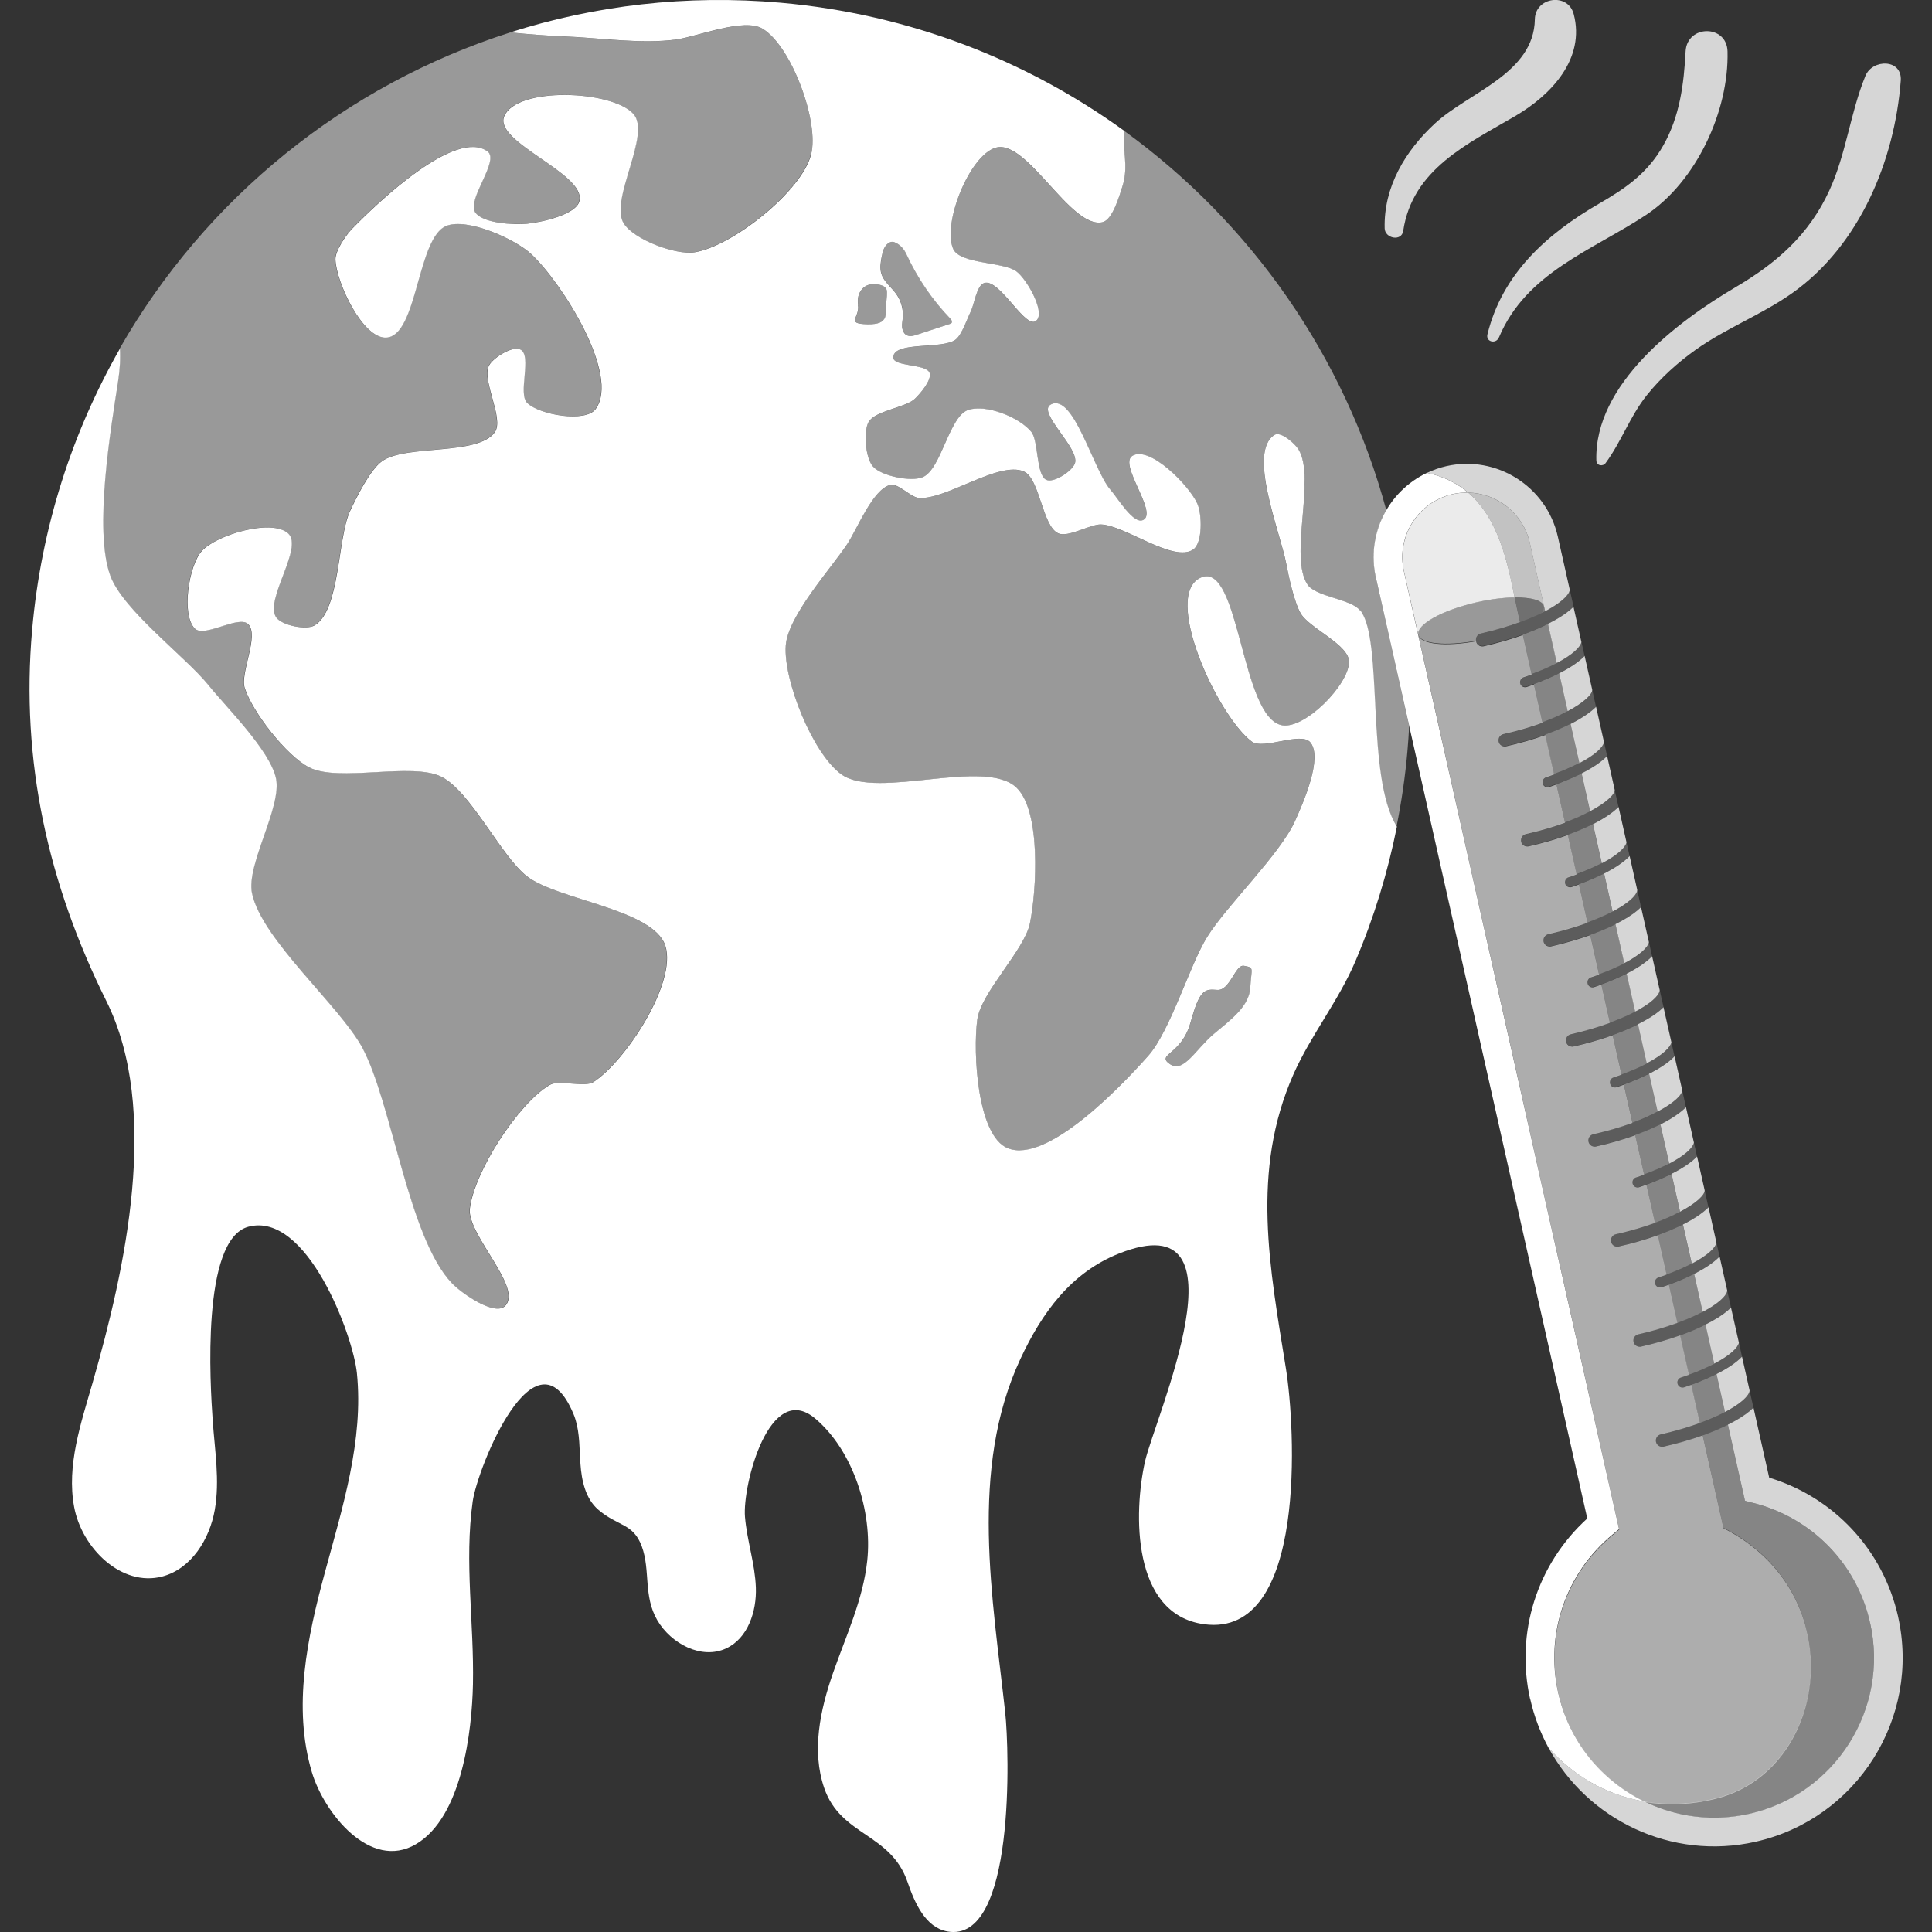 <svg viewBox="0 0 300 300" xmlns="http://www.w3.org/2000/svg"><rect x="0" y="0" width="300" height="300" fill="#333333" stroke="none"/><g fill="#fff"><path d="m 211.17 94.77 c -1.41 -1.77 -6.86 -2.1 -8.13 -3.98 -2.93 -4.37 1.31 -16.49 -1.4 -20.99 -.56 -.93 -2.78 -2.86 -3.71 -2.28 -4.28 2.65 .88 15.1 1.81 20.05 .37 1.97 1.23 5.97 2.25 7.7 1.35 2.28 7.52 4.86 7.49 7.51 -.05 3.57 -6.8 10.39 -10.33 9.85 -6.48 -1 -6.61 -25.52 -12.64 -22.96 -6.14 2.6 2.53 21.47 7.85 25.47 1.82 1.37 7.68 -1.62 9.12 .15 1.95 2.41 -1.11 9.35 -2.38 12.18 -2.31 5.16 -10.68 13.22 -13.66 18.03 -2.71 4.37 -5.72 14.58 -9.13 18.43 -4.33 4.89 -15.74 16.78 -21.81 14.37 -4.77 -1.89 -5.44 -14.89 -4.75 -19.98 .57 -4.22 7.31 -10.76 8.17 -14.93 1.06 -5.18 1.73 -17.35 -2.05 -21.05 -4.87 -4.77 -21.65 1.88 -27.2 -2.08 -4.44 -3.16 -9.03 -14.57 -8.66 -20 .31 -4.6 7 -11.94 9.55 -15.78 1.57 -2.37 3.93 -8.47 6.68 -9.19 1.17 -.31 3.18 1.91 4.39 2.02 4.19 .39 12.47 -5.77 16.34 -4.1 2.52 1.09 2.85 8.46 5.35 9.6 1.54 .71 4.95 -1.42 6.64 -1.37 3.71 .11 11.29 6 14.33 3.88 1.47 -1.02 1.37 -5.49 .63 -7.12 -1.29 -2.85 -7.44 -9.07 -10.1 -7.41 -2.14 1.33 3.94 8.72 1.73 9.93 -1.52 .84 -3.98 -3.39 -5.13 -4.69 -2.66 -3.03 -5.73 -15.15 -9.27 -13.21 -2.17 1.19 4.56 6.8 3.76 9.14 -.42 1.21 -3.31 3.1 -4.46 2.54 -1.58 -.77 -1.18 -6.07 -2.3 -7.43 -1.86 -2.27 -7 -4.34 -9.79 -3.42 -3.01 .98 -4.18 9.28 -7.12 10.46 -1.82 .73 -6.37 -.19 -7.68 -1.66 -1.16 -1.29 -1.53 -5.39 -.69 -6.91 .97 -1.76 5.71 -2.23 7.17 -3.6 .84 -.8 2.68 -2.93 2.31 -4.03 -.49 -1.46 -5.76 -.92 -5.65 -2.46 .17 -2.51 7.73 -1.15 9.7 -2.73 .97 -.77 1.79 -3.25 2.34 -4.36 .54 -1.08 .89 -3.95 2.02 -4.39 2.47 -.96 6.69 7.79 8.29 5.68 1.15 -1.51 -1.7 -6.41 -3.24 -7.52 -2.11 -1.52 -8.75 -1.1 -9.8 -3.48 -1.72 -3.9 2.51 -14.53 6.61 -15.72 4.86 -1.41 11.66 12.71 16.58 11.57 1.56 -.36 2.61 -4.07 3.1 -5.59 1.01 -3.14 -.08 -6 .24 -8.62 -15.16 -10.96 -33.37 -18.1 -53.34 -19.87 -14.62 -1.29 -28.82 .42 -41.98 4.61 2.78 .28 5.57 .51 8.39 .62 5.52 .21 11.97 1.24 17.44 .47 3.33 -.47 10.46 -3.4 13.35 -1.67 4.5 2.69 8.86 14.5 7.54 19.57 -1.48 5.72 -12.27 14.26 -18.11 15.16 -2.94 .45 -9.47 -2 -11.01 -4.54 -2.21 -3.65 4.41 -13.87 1.5 -16.99 -3.41 -3.66 -18 -4.21 -20.01 .37 -1.77 4.03 12.63 8.87 11.68 13.16 -.48 2.17 -5.95 3.34 -8.16 3.56 -2.05 .2 -6.92 -.06 -8.05 -1.78 -1.32 -2.02 3.87 -8.05 1.91 -9.46 -4.92 -3.55 -16.81 7.71 -21.04 12.05 -.94 .97 -2.62 3.42 -2.56 4.77 .15 3.6 4.24 12.25 7.85 12.11 4.93 -.2 4.8 -15.55 9.38 -17.36 3.23 -1.28 10.63 2.01 13.17 4.38 4.77 4.44 13.85 18.82 10 24.07 -1.58 2.15 -8.7 .91 -10.62 -.94 -1.51 -1.45 .79 -7.31 -1.05 -8.3 -1.2 -.64 -4.19 1.24 -4.85 2.42 -1.28 2.28 2.38 8.29 .86 10.42 -2.62 3.69 -13.86 1.86 -17.52 4.51 -1.87 1.35 -4 5.68 -4.97 7.77 -1.95 4.2 -1.5 15.35 -5.49 17.71 -1.31 .77 -5.08 .01 -5.96 -1.24 -1.89 -2.7 4.26 -10.78 1.87 -13.03 -2.5 -2.35 -11.16 .18 -13.44 2.74 -2.01 2.25 -3.2 9.89 -1.06 12.03 1.46 1.47 6.78 -2.14 8.27 -.7 1.79 1.73 -1.29 7.58 -.52 9.94 1.22 3.76 6.46 10.47 9.97 12.3 4.57 2.38 15.96 -.85 20.56 1.46 4.55 2.29 9.25 12.31 13.26 15.44 4.74 3.71 19.68 5.09 21.52 10.82 1.82 5.69 -6.14 17.87 -11.14 21.13 -1.43 .93 -5.35 -.4 -6.82 .47 -4.93 2.91 -11.76 13.55 -12.4 19.24 -.45 3.99 8.37 12.36 5.44 15.11 -1.64 1.54 -6.69 -1.96 -8.24 -3.58 -6.75 -7.07 -9.28 -27.93 -13.89 -36.54 -3.48 -6.5 -15.62 -16.78 -17.14 -23.99 -.94 -4.46 4.68 -13.4 3.72 -17.86 -.94 -4.37 -7.69 -11 -10.49 -14.48 -3.59 -4.45 -13.33 -11.66 -15.26 -17.05 -2.55 -7.12 .11 -22.74 1.25 -30.21 .29 -1.9 .35 -3.5 .27 -4.97 -7.42 13 -12.23 27.77 -13.63 43.65 -1.81 20.42 2.5 39.5 11.52 57.64 8.42 16.94 2.96 41.58 -2.15 59.35 -1.81 6.28 -4.04 12.78 -2.85 19.21 s 7.39 12.48 13.71 10.8 c 4.48 -1.19 7.33 -5.78 8.13 -10.34 s 0 -9.24 -.32 -13.86 c -.39 -5.55 -1.81 -28.13 5.53 -30.1 9.09 -2.44 16.26 16.83 16.86 22.71 1.06 10.45 -2.21 20.79 -4.96 30.93 -2.76 10.14 -5.03 20.96 -2.04 31.03 1.87 6.31 9.06 15.4 16.18 11.2 7.16 -4.22 8.69 -17.6 8.84 -24.85 .19 -9.47 -1.36 -18.99 -.04 -28.37 .72 -5.16 9.73 -27.69 15.64 -13.6 .13 .3 .24 .61 .33 .92 .66 2.18 .6 4.55 .76 6.84 .18 2.62 .79 5.44 2.79 7.14 3.06 2.61 5.41 2.06 6.74 5.69 1.36 3.71 .21 7.69 2.4 11.45 2.14 3.66 6.89 6.18 10.72 4.37 3.36 -1.58 4.72 -5.73 4.59 -9.43 s -1.38 -7.29 -1.69 -10.98 c -.41 -4.88 3.79 -21.29 10.92 -15.26 5.94 5.03 8.87 14.49 8.07 22.02 -.64 6.07 -3.3 11.7 -5.31 17.46 s -3.36 12.13 -1.37 17.9 c 2.58 7.47 10.31 6.95 12.93 14.57 1.12 3.27 2.78 7.05 6.17 7.68 10.64 1.97 9.62 -28.29 9 -33.96 -1.94 -17.77 -5.63 -37.76 2.34 -54.9 3.36 -7.22 7.87 -13.44 15.34 -16.41 20.69 -8.2 5.51 25.65 4.02 32.32 -1.76 7.86 -2.1 23.73 9.2 25.25 16.12 2.16 14.1 -30.91 12.7 -39.63 -2.51 -15.68 -5.5 -30.71 1.16 -45.77 2.66 -6.02 7 -11.4 9.63 -17.58 2.86 -6.71 5 -13.72 6.43 -20.87 -4.9 -7.74 -2.04 -29.01 -5.69 -33.59 z m -74.24 -54.96 c .1 -.53 .22 -1.08 .52 -1.53 s .87 -.88 1.38 -.69 c .92 .34 1.53 1.04 1.94 1.93 1.69 3.66 3.99 7.04 6.78 9.94 .18 .19 .37 .47 .22 .68 -.07 .09 -.18 .13 -.28 .16 -1.7 .56 -3.4 1.11 -5.1 1.67 -.51 .17 -1.08 .33 -1.57 .09 -.46 -.22 -.69 -.75 -.73 -1.26 s .06 -1.01 .1 -1.52 c .09 -1.27 -.27 -2.57 -1.01 -3.61 -.76 -1.07 -1.93 -1.9 -2.32 -3.16 -.27 -.87 -.11 -1.81 .06 -2.7 z m -3.69 7.56 c -.3 -1.93 .92 -3.59 3.05 -3.21 1.79 .32 1.49 1.08 1.33 2.81 -.15 1.73 .56 3.45 -2.91 3.38 s -1.17 -1.05 -1.48 -2.98 z m 60.91 105.89 c -.16 2.97 -2.83 4.92 -5.66 7.28 -2.82 2.36 -4.71 6.2 -6.86 4.67 -2.16 -1.52 1.83 -1.38 3.23 -6.43 1.41 -5.05 2.12 -5.25 4.13 -5.07 s 2.81 -3.99 4.17 -3.74 c 1.68 .31 1.15 .31 .99 3.29 z"/><path d="m 125.94 24.03 c 1.31 -5.08 -3.04 -16.88 -7.54 -19.57 -2.89 -1.73 -10.02 1.21 -13.35 1.67 -5.47 .77 -11.92 -.26 -17.44 -.47 -2.82 -.11 -5.61 -.35 -8.39 -.62 -25.63 8.17 -47.34 25.79 -60.64 49.09 .09 1.48 .02 3.08 -.27 4.97 -1.14 7.47 -3.8 23.1 -1.25 30.21 1.93 5.38 11.67 12.59 15.26 17.05 2.81 3.48 9.56 10.11 10.49 14.48 .95 4.46 -4.66 13.4 -3.72 17.86 1.52 7.21 13.66 17.49 17.14 23.99 4.62 8.62 7.14 29.47 13.89 36.54 1.55 1.63 6.61 5.12 8.24 3.58 2.93 -2.75 -5.9 -11.12 -5.44 -15.11 .65 -5.69 7.48 -16.33 12.4 -19.24 1.47 -.87 5.39 .47 6.82 -.47 5.01 -3.26 12.96 -15.44 11.14 -21.13 -1.84 -5.73 -16.77 -7.11 -21.52 -10.82 -4.01 -3.13 -8.71 -13.16 -13.26 -15.44 -4.6 -2.32 -15.99 .92 -20.56 -1.46 -3.51 -1.83 -8.75 -8.53 -9.97 -12.3 -.77 -2.37 2.31 -8.21 .52 -9.94 -1.49 -1.44 -6.8 2.17 -8.27 .7 -2.13 -2.14 -.95 -9.78 1.06 -12.03 2.28 -2.56 10.95 -5.09 13.44 -2.74 2.4 2.26 -3.76 10.34 -1.87 13.03 .87 1.25 4.64 2.01 5.96 1.24 3.99 -2.35 3.54 -13.5 5.49 -17.71 .97 -2.09 3.1 -6.41 4.97 -7.77 3.66 -2.65 14.9 -.83 17.52 -4.51 1.52 -2.13 -2.14 -8.14 -.86 -10.42 .67 -1.18 3.66 -3.06 4.85 -2.42 1.84 .99 -.46 6.85 1.05 8.3 1.92 1.85 9.04 3.09 10.62 .94 3.85 -5.26 -5.23 -19.64 -10 -24.07 -2.54 -2.36 -9.94 -5.65 -13.17 -4.38 -4.59 1.82 -4.45 17.17 -9.38 17.36 -3.6 .14 -7.7 -8.51 -7.85 -12.11 -.06 -1.35 1.62 -3.8 2.56 -4.77 4.23 -4.34 16.13 -15.6 21.04 -12.05 1.96 1.41 -3.22 7.44 -1.91 9.46 1.12 1.73 6 1.98 8.05 1.78 2.22 -.22 7.68 -1.39 8.16 -3.56 .95 -4.3 -13.44 -9.13 -11.68 -13.16 2.01 -4.58 16.6 -4.03 20.01 -.37 2.91 3.12 -3.72 13.35 -1.5 16.99 1.55 2.55 8.07 5 11.01 4.54 5.84 -.9 16.63 -9.45 18.11 -15.16 z" opacity=".5"/><path d="m 138.84 37.59 c -.51 -.19 -1.08 .24 -1.38 .69 s -.42 1 -.52 1.53 c -.17 .89 -.33 1.83 -.06 2.7 .39 1.26 1.55 2.09 2.32 3.16 .74 1.04 1.11 2.34 1.01 3.61 -.04 .51 -.14 1.01 -.1 1.52 s .27 1.03 .73 1.26 c .48 .24 1.06 .07 1.57 -.09 l 5.1 -1.67 c .11 -.03 .22 -.07 .28 -.16 .16 -.21 -.04 -.49 -.22 -.68 -2.79 -2.91 -5.1 -6.28 -6.78 -9.94 -.41 -.89 -1.02 -1.59 -1.94 -1.93 z" opacity=".5"/><path d="m 136.3 44.16 c -2.13 -.38 -3.36 1.29 -3.05 3.21 .3 1.93 -2 2.91 1.48 2.98 3.47 .07 2.76 -1.65 2.91 -3.38 s .46 -2.49 -1.33 -2.81 z" opacity=".5"/><path d="m 193.17 149.98 c -1.36 -.25 -2.16 3.91 -4.17 3.74 -2.01 -.18 -2.72 .03 -4.13 5.07 -1.41 5.05 -5.39 4.91 -3.23 6.43 s 4.04 -2.31 6.86 -4.67 5.5 -4.31 5.66 -7.28 .69 -2.98 -.99 -3.29 z" opacity=".5"/><path d="m 217.89 35.85 c 1.43 -9.57 9.99 -13.5 17.39 -17.83 5.62 -3.29 10.91 -8.92 9.08 -15.84 -.89 -3.38 -5.98 -2.64 -6.03 .82 -.14 8.41 -10.26 11.33 -15.48 16.14 -4.63 4.26 -8.01 9.88 -7.84 16.32 .04 1.57 2.63 2.09 2.88 .39 z" opacity=".8"/><path d="m 232.75 52.41 c 4.23 -10.07 14.36 -13.46 22.78 -18.99 7.83 -5.14 12.96 -16.16 12.72 -25.44 -.11 -4.21 -6.29 -4.17 -6.51 0 -.27 5.1 -.9 10.09 -3.47 14.61 -2.44 4.31 -5.83 6.64 -9.95 9.02 -8.11 4.69 -15.04 10.88 -17.35 20.31 -.29 1.18 1.33 1.55 1.77 .49 z" opacity=".8"/><path d="m 249.33 71.89 c 2.44 -3.32 3.77 -7.24 6.37 -10.5 2.16 -2.7 4.77 -5.05 7.58 -7.06 4.76 -3.39 10.3 -5.47 15.05 -8.84 10.41 -7.39 15.88 -20.53 16.82 -32.96 .26 -3.41 -4.4 -3.42 -5.49 -.74 -2.36 5.78 -2.97 12.07 -5.6 17.79 -3.16 6.87 -8.15 11.24 -14.55 15.01 -9.09 5.35 -21.96 15.07 -21.63 26.91 .02 .82 1.01 1 1.45 .39 z" opacity=".8"/><path d="m 213.66 89.68 c -.83 -3.69 -.15 -7.37 1.62 -10.41 -6.45 -23.87 -20.99 -44.68 -40.75 -58.97 -.32 2.62 .77 5.48 -.24 8.62 -.49 1.52 -1.55 5.23 -3.1 5.59 -4.93 1.14 -11.73 -12.98 -16.58 -11.57 -4.09 1.19 -8.33 11.82 -6.61 15.72 1.05 2.38 7.69 1.96 9.8 3.48 1.54 1.11 4.39 6.01 3.24 7.52 -1.61 2.1 -5.83 -6.64 -8.29 -5.68 -1.13 .44 -1.48 3.31 -2.02 4.39 -.55 1.11 -1.38 3.58 -2.34 4.36 -1.96 1.58 -9.53 .22 -9.7 2.73 -.1 1.54 5.17 .99 5.65 2.46 .37 1.1 -1.47 3.23 -2.31 4.03 -1.46 1.38 -6.2 1.85 -7.17 3.6 -.84 1.52 -.46 5.61 .69 6.91 1.31 1.46 5.85 2.39 7.68 1.66 2.94 -1.17 4.11 -9.47 7.12 -10.46 2.79 -.91 7.92 1.16 9.79 3.42 1.11 1.35 .72 6.66 2.3 7.43 1.15 .56 4.05 -1.33 4.46 -2.54 .8 -2.34 -5.92 -7.95 -3.76 -9.14 3.54 -1.94 6.6 10.18 9.27 13.21 1.15 1.31 3.6 5.53 5.13 4.69 2.21 -1.21 -3.87 -8.61 -1.73 -9.93 2.66 -1.65 8.81 4.56 10.1 7.41 .74 1.63 .84 6.1 -.63 7.12 -3.04 2.12 -10.62 -3.76 -14.33 -3.88 -1.7 -.05 -5.1 2.08 -6.64 1.37 -2.5 -1.15 -2.82 -8.51 -5.35 -9.6 -3.86 -1.67 -12.15 4.49 -16.34 4.1 -1.2 -.11 -3.22 -2.32 -4.39 -2.02 -2.75 .72 -5.11 6.82 -6.68 9.19 -2.55 3.84 -9.24 11.18 -9.55 15.78 -.37 5.44 4.23 16.84 8.66 20 5.55 3.96 22.33 -2.69 27.2 2.08 3.78 3.7 3.11 15.87 2.05 21.05 -.85 4.17 -7.6 10.71 -8.17 14.93 -.68 5.09 -.02 18.09 4.75 19.98 6.07 2.41 17.49 -9.48 21.81 -14.37 3.41 -3.85 6.42 -14.06 9.13 -18.43 2.98 -4.81 11.35 -12.87 13.66 -18.03 1.27 -2.83 4.33 -9.77 2.38 -12.18 -1.43 -1.77 -7.29 1.22 -9.12 -.15 -5.33 -4 -13.99 -22.87 -7.85 -25.47 6.03 -2.56 6.16 21.96 12.64 22.96 3.53 .54 10.28 -6.28 10.33 -9.85 .03 -2.65 -6.14 -5.23 -7.49 -7.51 -1.02 -1.73 -1.88 -5.73 -2.25 -7.7 -.94 -4.94 -6.09 -17.4 -1.81 -20.05 .93 -.57 3.15 1.35 3.71 2.28 2.72 4.5 -1.53 16.62 1.4 20.99 1.26 1.88 6.72 2.21 8.13 3.98 3.65 4.58 .79 25.85 5.69 33.59 .77 -3.86 1.35 -7.76 1.69 -11.69 .12 -1.34 .21 -2.67 .27 -3.99 l -5.17 -23 z" opacity=".5"/><path d="m 237.62 263.86 c .6 2.68 1.57 5.19 2.81 7.5 3.74 4.27 8.89 7.36 14.87 8.37 -6.54 -3.2 -11.62 -9.21 -13.34 -16.85 -2.06 -9.16 1.16 -18.57 8.4 -24.57 l 1.05 -.87 -33.42 -148.75 c -1.21 -5.39 2.19 -10.76 7.58 -11.97 .8 -.18 1.61 -.25 2.39 -.23 -1.67 -1.43 -3.76 -2.51 -6.39 -3.06 -5.98 2.83 -9.44 9.52 -7.93 16.24 l 32.83 146.12 c -7.8 7.09 -11.19 17.72 -8.87 28.07 z"/><path d="m 227.98 76.5 c -.79 -.02 -1.59 .05 -2.39 .23 -5.39 1.21 -8.79 6.58 -7.58 11.97 l 2.22 9.86 h .02 c -.35 -1.58 3.73 -3.84 9.12 -5.05 2.14 -.48 4.15 -.72 5.83 -.74 -1.1 -5.4 -2.49 -12.22 -7.21 -16.27 z" opacity=".9"/><path d="m 239.75 94.17 h .02 l -2.22 -9.86 c -1.03 -4.59 -5.07 -7.72 -9.57 -7.81 4.72 4.05 6.11 10.87 7.21 16.27 2.56 -.03 4.35 .45 4.56 1.4 z" opacity=".7"/><path d="m 267.61 237.24 c -.91 -4.06 -2.02 -9.01 -3.22 -14.35 -1.88 .67 -3.93 1.26 -6.08 1.75 -.07 .02 -.14 .02 -.22 .02 -.45 0 -.85 -.31 -.95 -.76 -.12 -.53 .21 -1.05 .74 -1.17 2.16 -.49 4.22 -1.09 6.08 -1.77 -.44 -1.94 -.88 -3.92 -1.33 -5.93 -.37 .13 -.74 .26 -1.12 .39 -.08 .03 -.17 .04 -.25 .04 -.34 0 -.65 -.21 -.76 -.55 -.14 -.42 .09 -.88 .51 -1.01 .44 -.14 .86 -.29 1.26 -.44 -.46 -2.03 -.91 -4.07 -1.37 -6.11 -1.88 .67 -3.93 1.26 -6.08 1.75 -.07 .02 -.14 .02 -.22 .02 -.45 0 -.85 -.31 -.95 -.76 -.12 -.53 .21 -1.05 .74 -1.17 2.16 -.49 4.22 -1.09 6.08 -1.77 -.45 -1.99 -.89 -3.98 -1.33 -5.93 -.37 .13 -.74 .26 -1.12 .39 -.08 .03 -.17 .04 -.25 .04 -.34 0 -.65 -.21 -.76 -.55 -.14 -.42 .09 -.88 .51 -1.01 .44 -.14 .86 -.29 1.26 -.44 -.47 -2.09 -.93 -4.13 -1.37 -6.11 -1.91 .69 -3.99 1.28 -6.08 1.75 -.07 .02 -.14 .02 -.22 .02 -.45 0 -.85 -.31 -.95 -.76 -.12 -.53 .21 -1.05 .74 -1.17 2.32 -.52 4.34 -1.13 6.08 -1.76 -.47 -2.07 -.91 -4.06 -1.33 -5.93 -.37 .13 -.74 .26 -1.12 .39 -.08 .03 -.17 .04 -.25 .04 -.34 0 -.65 -.21 -.76 -.55 -.14 -.42 .09 -.88 .51 -1.01 .44 -.14 .86 -.29 1.26 -.44 -.26 -1.18 -.52 -2.31 -.76 -3.37 -.21 -.91 -.41 -1.83 -.62 -2.74 -1.91 .69 -3.99 1.28 -6.08 1.75 -.07 .02 -.14 .02 -.22 .02 -.45 0 -.85 -.31 -.95 -.76 -.12 -.53 .21 -1.05 .74 -1.17 2.32 -.52 4.34 -1.13 6.08 -1.76 -.44 -1.98 -.89 -3.96 -1.33 -5.93 -.37 .13 -.74 .26 -1.12 .39 -.08 .03 -.17 .04 -.25 .04 -.34 0 -.65 -.21 -.76 -.55 -.14 -.42 .09 -.88 .51 -1.01 .44 -.14 .86 -.29 1.26 -.44 -.46 -2.04 -.92 -4.07 -1.37 -6.11 -1.88 .67 -3.93 1.26 -6.08 1.75 -.07 .02 -.14 .02 -.22 .02 -.45 0 -.85 -.31 -.95 -.76 -.12 -.53 .21 -1.05 .74 -1.17 2.16 -.49 4.22 -1.09 6.08 -1.77 -.44 -1.98 -.89 -3.95 -1.33 -5.93 -.37 .13 -.74 .26 -1.12 .39 -.08 .03 -.17 .04 -.25 .04 -.34 0 -.65 -.21 -.76 -.55 -.14 -.42 .09 -.88 .51 -1.01 .44 -.14 .86 -.29 1.26 -.44 -.46 -2.04 -.92 -4.07 -1.37 -6.11 -1.88 .67 -3.93 1.26 -6.08 1.75 -.07 .02 -.14 .02 -.22 .02 -.45 0 -.85 -.31 -.95 -.76 -.12 -.53 .21 -1.05 .74 -1.17 2.16 -.49 4.22 -1.09 6.08 -1.77 -.44 -1.98 -.89 -3.95 -1.33 -5.93 -.37 .13 -.74 .26 -1.12 .39 -.08 .03 -.17 .04 -.25 .04 -.34 0 -.65 -.21 -.76 -.55 -.14 -.42 .09 -.88 .51 -1.01 .44 -.14 .86 -.29 1.26 -.44 -.46 -2.04 -.92 -4.08 -1.37 -6.11 -1.91 .69 -3.99 1.28 -6.08 1.75 -.07 .02 -.14 .02 -.22 .02 -.45 0 -.85 -.31 -.95 -.76 -.12 -.53 .21 -1.05 .74 -1.17 2.32 -.52 4.34 -1.13 6.08 -1.76 -.31 -1.39 -.78 -3.47 -1.33 -5.93 -.37 .13 -.74 .26 -1.12 .39 -.08 .03 -.17 .04 -.25 .04 -.34 0 -.65 -.21 -.76 -.55 -.14 -.42 .09 -.88 .51 -1.01 .44 -.14 .86 -.29 1.26 -.44 -.43 -1.91 -.9 -3.99 -1.37 -6.11 -1.91 .69 -3.99 1.28 -6.08 1.75 -.07 .02 -.14 .02 -.22 .02 -.45 0 -.85 -.31 -.95 -.76 -.12 -.53 .21 -1.05 .74 -1.17 2.32 -.52 4.34 -1.13 6.08 -1.76 -.45 -2 -.9 -4.01 -1.33 -5.93 -.37 .13 -.74 .26 -1.12 .39 -.08 .03 -.17 .04 -.25 .04 -.34 0 -.65 -.21 -.76 -.55 -.14 -.42 .09 -.88 .51 -1.01 .44 -.14 .86 -.29 1.26 -.44 -.51 -2.27 -.98 -4.36 -1.37 -6.11 -1.88 .67 -3.93 1.26 -6.08 1.75 -.07 .02 -.14 .02 -.22 .02 -.45 0 -.85 -.31 -.95 -.76 0 -.01 0 -.02 0 -.04 -4.75 .86 -8.64 .48 -8.96 -.95 h -.02 l 31.2 138.89 -1.05 .87 c -7.24 6 -10.46 15.41 -8.4 24.57 1.72 7.63 6.8 13.65 13.34 16.85 3.46 .59 7.2 .48 11.1 -.49 17.57 -4.37 21.29 -31.84 1.21 -42.01 z" opacity=".6"/><path d="m 249.08 135.64 c -1.22 .61 -2.56 1.18 -3.92 1.67 .44 1.98 .89 3.95 1.33 5.93 1.45 -.53 2.77 -1.1 3.92 -1.7 l -1.32 -5.89 z" opacity=".4"/><path d="m 252.58 151.19 c -1.22 .61 -2.56 1.18 -3.92 1.67 .44 1.98 .89 3.95 1.33 5.93 1.45 -.53 2.77 -1.1 3.92 -1.7 l -1.32 -5.89 z" opacity=".4"/><path d="m 252.22 149.58 l -1.36 -6.07 c -1.18 .59 -2.5 1.14 -3.93 1.66 .46 2.04 .92 4.07 1.37 6.11 1.56 -.56 2.85 -1.14 3.92 -1.69 z" opacity=".4"/><path d="m 245.59 120.1 c -1.22 .61 -2.56 1.18 -3.92 1.67 .56 2.47 1.02 4.55 1.33 5.93 1.54 -.56 2.83 -1.15 3.91 -1.72 z" opacity=".4"/><path d="m 242.1 104.55 c -1.22 .61 -2.56 1.18 -3.92 1.67 .43 1.92 .88 3.93 1.33 5.93 1.54 -.56 2.83 -1.15 3.91 -1.72 z" opacity=".4"/><path d="m 241.74 102.95 l -1.36 -6.07 c -1.18 .59 -2.5 1.15 -3.93 1.66 .39 1.75 .86 3.84 1.37 6.11 1.56 -.56 2.85 -1.14 3.92 -1.69 z" opacity=".4"/><path d="m 255.71 165.13 l -1.36 -6.07 c -1.18 .59 -2.5 1.15 -3.93 1.66 .46 2.04 .92 4.07 1.37 6.11 1.56 -.56 2.85 -1.14 3.92 -1.69 z" opacity=".4"/><path d="m 245.23 118.49 l -1.37 -6.08 c -1.18 .59 -2.51 1.15 -3.93 1.66 .48 2.13 .95 4.21 1.37 6.11 1.56 -.56 2.85 -1.14 3.92 -1.69 z" opacity=".4"/><path d="m 248.72 134.04 l -1.37 -6.08 c -1.18 .59 -2.51 1.15 -3.93 1.66 .46 2.04 .92 4.08 1.37 6.11 1.56 -.56 2.85 -1.14 3.92 -1.69 z" opacity=".4"/><path d="m 239.47 95.14 c .16 -.08 .31 -.16 .46 -.24 l -.17 -.73 h -.02 c .07 .3 -.04 .63 -.28 .97 z" opacity=".4"/><path d="m 266.54 213.36 c -1.22 .61 -2.56 1.18 -3.92 1.67 .45 2.01 .9 3.99 1.33 5.93 1.45 -.53 2.77 -1.1 3.92 -1.7 l -1.32 -5.89 z" opacity=".4"/><path d="m 256.07 166.73 c -1.22 .61 -2.56 1.18 -3.92 1.67 .44 1.98 .89 3.96 1.33 5.93 1.54 -.56 2.83 -1.15 3.91 -1.72 z" opacity=".4"/><path d="m 290.4 252.01 c -2.06 -9.16 -8.99 -16.29 -18.1 -18.61 l -1.32 -.34 -2.66 -11.83 c -1.18 .59 -2.5 1.14 -3.93 1.66 1.2 5.35 2.31 10.29 3.22 14.35 20.09 10.17 16.37 37.63 -1.21 42.01 -3.9 .97 -7.64 1.07 -11.1 .49 4.89 2.39 10.6 3.21 16.32 1.93 13.35 -3 21.77 -16.3 18.77 -29.65 z" opacity=".4"/><path d="m 266.18 211.76 l -1.36 -6.07 c -1.18 .59 -2.5 1.15 -3.93 1.66 .46 2.04 .92 4.08 1.37 6.11 1.56 -.56 2.85 -1.14 3.92 -1.69 z" opacity=".4"/><path d="m 259.56 182.28 c -1.22 .61 -2.56 1.18 -3.92 1.67 .42 1.88 .87 3.86 1.33 5.93 1.54 -.56 2.83 -1.15 3.91 -1.72 z" opacity=".4"/><path d="m 255.28 182.36 c 1.56 -.56 2.85 -1.14 3.92 -1.69 l -1.37 -6.08 c -1.18 .59 -2.51 1.15 -3.93 1.66 .21 .91 .41 1.83 .62 2.74 .24 1.07 .49 2.2 .76 3.37 z" opacity=".4"/><path d="m 262.69 196.22 l -1.37 -6.08 c -1.18 .59 -2.51 1.15 -3.93 1.66 .45 1.98 .91 4.03 1.37 6.11 1.56 -.56 2.85 -1.14 3.92 -1.69 z" opacity=".4"/><path d="m 263.05 197.82 c -1.22 .61 -2.56 1.18 -3.92 1.67 .44 1.96 .89 3.94 1.33 5.93 1.45 -.53 2.77 -1.1 3.92 -1.71 l -1.32 -5.89 z" opacity=".4"/><path d="m 256.05 146.33 l -1.23 -5.47 c -.67 .67 -1.63 1.38 -3.01 2.14 -.31 .17 -.63 .34 -.96 .5 l 1.36 6.07 c 2.48 -1.29 3.68 -2.49 3.83 -3.25 z" opacity=".8"/><path d="m 250.41 141.53 c .15 -.08 .31 -.16 .46 -.24 2.7 -1.5 3.37 -2.63 3.36 -3.09 l -1.18 -5.27 c -.92 .96 -2.32 1.88 -3.96 2.71 z" opacity=".8"/><path d="m 252.56 130.79 l -1.23 -5.49 c -.94 .93 -2.31 1.83 -3.97 2.67 l 1.37 6.08 c 2.48 -1.29 3.68 -2.49 3.83 -3.25 z" opacity=".8"/><path d="m 240.37 96.88 l 1.36 6.07 c 2.48 -1.29 3.68 -2.49 3.83 -3.25 l -1.23 -5.47 c -.67 .67 -1.63 1.38 -3.01 2.14 -.31 .17 -.63 .34 -.96 .5 z" opacity=".8"/><path d="m 253.9 157.08 c .15 -.08 .31 -.16 .46 -.24 2.7 -1.5 3.37 -2.63 3.36 -3.09 l -1.18 -5.27 c -.92 .96 -2.32 1.88 -3.96 2.71 z" opacity=".8"/><path d="m 247.24 107.11 l -1.18 -5.26 c -.92 .96 -2.32 1.88 -3.96 2.7 l 1.32 5.88 c 2.59 -1.37 3.86 -2.65 3.82 -3.33 z" opacity=".8"/><path d="m 259.54 161.87 l -1.23 -5.47 c -.67 .67 -1.63 1.38 -3.01 2.14 -.31 .17 -.63 .34 -.96 .5 l 1.36 6.07 c 2.48 -1.29 3.68 -2.49 3.83 -3.25 z" opacity=".8"/><path d="m 250.73 122.65 l -1.18 -5.26 c -.92 .96 -2.32 1.88 -3.96 2.7 l 1.32 5.88 c 2.59 -1.37 3.86 -2.65 3.82 -3.33 z" opacity=".8"/><path d="m 249.07 115.24 l -1.23 -5.49 c -.94 .93 -2.31 1.83 -3.97 2.67 l 1.37 6.08 c 2.48 -1.29 3.68 -2.49 3.83 -3.25 z" opacity=".8"/><path d="m 257.39 172.61 c 2.59 -1.37 3.86 -2.65 3.82 -3.33 l -1.18 -5.26 c -.92 .96 -2.32 1.88 -3.96 2.71 z" opacity=".8"/><path d="m 270.02 208.51 l -1.23 -5.47 c -.67 .67 -1.63 1.38 -3.01 2.14 -.31 .17 -.63 .34 -.96 .5 l 1.36 6.07 c 2.48 -1.29 3.68 -2.49 3.84 -3.25 z" opacity=".8"/><path d="m 271.68 215.93 l -1.18 -5.27 c -.92 .96 -2.32 1.88 -3.96 2.7 l 1.32 5.89 c .15 -.08 .31 -.16 .46 -.24 2.7 -1.5 3.37 -2.63 3.36 -3.09 z" opacity=".8"/><path d="m 294.74 251.03 c -2.33 -10.35 -9.93 -18.51 -20.02 -21.58 l -2.44 -10.87 c -.67 .67 -1.63 1.38 -3.01 2.14 -.31 .17 -.63 .34 -.96 .5 l 2.66 11.83 1.32 .34 c 9.11 2.32 16.05 9.46 18.1 18.61 3 13.35 -5.42 26.65 -18.77 29.65 -5.72 1.28 -11.42 .47 -16.32 -1.93 -5.98 -1.01 -11.13 -4.1 -14.87 -8.37 6.08 11.24 19.1 17.58 32.16 14.64 15.75 -3.54 25.68 -19.23 22.14 -34.98 z" opacity=".8"/><path d="m 237.55 84.31 l 2.38 10.59 c .15 -.08 .31 -.16 .46 -.24 2.7 -1.5 3.37 -2.63 3.36 -3.09 l -1.85 -8.24 c -1.75 -7.79 -9.51 -12.7 -17.29 -10.95 -1.07 .24 -2.07 .6 -3.02 1.05 2.64 .55 4.72 1.63 6.39 3.06 4.5 .09 8.54 3.22 9.57 7.81 z" opacity=".8"/><path d="m 263.03 177.42 l -1.23 -5.49 c -.94 .93 -2.31 1.83 -3.97 2.67 l 1.37 6.08 c 2.48 -1.29 3.68 -2.49 3.83 -3.25 z" opacity=".8"/><path d="m 264.38 203.71 c .15 -.08 .31 -.16 .46 -.24 2.7 -1.5 3.37 -2.63 3.36 -3.09 l -1.18 -5.27 c -.92 .96 -2.32 1.88 -3.96 2.7 l 1.32 5.89 z" opacity=".8"/><path d="m 260.88 188.16 c 2.59 -1.37 3.86 -2.65 3.82 -3.33 l -1.18 -5.26 c -.92 .96 -2.32 1.88 -3.96 2.7 l 1.32 5.88 z" opacity=".8"/><path d="m 266.53 192.96 l -1.23 -5.49 c -.94 .93 -2.31 1.83 -3.97 2.67 l 1.37 6.08 c 2.48 -1.29 3.68 -2.49 3.83 -3.25 z" opacity=".8"/><path d="m 245.57 99.7 c -.24 1.17 -2.97 3.39 -9.02 5.38 -.42 .14 -.65 .59 -.51 1.01 .11 .34 .43 .55 .76 .55 .08 0 .17 -.01 .25 -.04 3.58 -1.18 7.21 -2.88 9 -4.76 -.17 -.74 -.33 -1.45 -.48 -2.15 z" opacity=".2"/><path d="m 247.24 107.11 c .09 1.28 -4.53 4.72 -13.81 6.81 -.53 .12 -.86 .64 -.74 1.17 .1 .46 .51 .76 .95 .76 .07 0 .14 -.01 .22 -.02 5.82 -1.31 11.46 -3.58 13.97 -6.07 -.2 -.9 -.4 -1.78 -.59 -2.64 z" opacity=".2"/><path d="m 249.07 115.24 c -.24 1.17 -2.97 3.39 -9.02 5.38 -.42 .14 -.65 .59 -.51 1.01 .11 .34 .43 .55 .76 .55 .08 0 .17 -.01 .25 -.04 3.58 -1.18 7.21 -2.88 9 -4.76 -.16 -.73 -.32 -1.44 -.48 -2.15 z" opacity=".2"/><path d="m 250.73 122.65 c .08 1.29 -4.53 4.72 -13.81 6.81 -.53 .12 -.86 .64 -.74 1.17 .1 .46 .51 .76 .95 .76 .07 0 .14 -.01 .22 -.02 5.82 -1.31 11.46 -3.58 13.97 -6.07 -.2 -.89 -.4 -1.77 -.59 -2.64 z" opacity=".2"/><path d="m 252.56 130.79 c -.25 1.17 -2.97 3.39 -9.02 5.38 -.42 .14 -.65 .59 -.51 1.01 .11 .34 .43 .55 .76 .55 .08 0 .17 -.01 .25 -.04 3.58 -1.18 7.21 -2.88 9 -4.76 -.16 -.72 -.32 -1.44 -.48 -2.15 z" opacity=".2"/><path d="m 254.22 138.2 c .01 .46 -.65 1.6 -3.36 3.09 -2.67 1.48 -6.38 2.79 -10.45 3.71 -.53 .12 -.86 .64 -.74 1.17 .1 .46 .51 .76 .95 .76 .07 0 .14 -.01 .22 -.02 4.25 -.95 8.15 -2.34 10.97 -3.91 1.37 -.76 2.34 -1.48 3.01 -2.14 -.2 -.89 -.4 -1.78 -.6 -2.66 z" opacity=".2"/><path d="m 257.72 153.75 c .01 .46 -.65 1.59 -3.36 3.09 -2.67 1.48 -6.38 2.8 -10.45 3.71 -.53 .12 -.86 .64 -.74 1.17 .1 .46 .51 .76 .95 .76 .07 0 .14 -.01 .22 -.02 4.25 -.95 8.15 -2.34 10.97 -3.91 1.37 -.76 2.34 -1.48 3.01 -2.14 -.2 -.89 -.4 -1.77 -.6 -2.66 z" opacity=".2"/><path d="m 259.54 161.87 c -.24 1.17 -2.97 3.39 -9.02 5.38 -.42 .14 -.65 .59 -.51 1.01 .11 .34 .43 .55 .76 .55 .08 0 .17 -.01 .25 -.04 3.58 -1.18 7.21 -2.88 9 -4.76 -.16 -.72 -.32 -1.43 -.48 -2.15 z" opacity=".2"/><path d="m 261.21 169.29 c .08 1.29 -4.53 4.72 -13.81 6.81 -.53 .12 -.86 .64 -.74 1.17 .1 .46 .51 .76 .95 .76 .07 0 .14 -.01 .22 -.02 5.82 -1.31 11.46 -3.58 13.97 -6.07 -.2 -.88 -.4 -1.76 -.59 -2.64 z" opacity=".2"/><path d="m 263.03 177.42 c -.25 1.17 -2.97 3.39 -9.02 5.38 -.42 .14 -.65 .59 -.51 1.01 .11 .34 .43 .55 .76 .55 .08 0 .17 -.01 .25 -.04 3.58 -1.18 7.21 -2.88 9 -4.76 -.16 -.71 -.32 -1.43 -.48 -2.15 z" opacity=".2"/><path d="m 264.7 184.83 c .08 1.29 -4.53 4.72 -13.81 6.81 -.53 .12 -.86 .64 -.74 1.17 .1 .46 .51 .76 .95 .76 .07 0 .14 -.01 .22 -.02 5.82 -1.31 11.46 -3.58 13.97 -6.07 -.2 -.87 -.39 -1.75 -.59 -2.64 z" opacity=".2"/><path d="m 266.53 192.96 c -.25 1.17 -2.97 3.39 -9.02 5.38 -.42 .14 -.65 .59 -.51 1.01 .11 .34 .43 .55 .76 .55 .08 0 .17 -.01 .25 -.04 3.58 -1.18 7.21 -2.88 9 -4.76 -.16 -.71 -.32 -1.43 -.48 -2.15 z" opacity=".2"/><path d="m 268.19 200.38 c .01 .46 -.65 1.6 -3.36 3.09 -2.67 1.48 -6.38 2.8 -10.45 3.71 -.53 .12 -.86 .64 -.74 1.17 .1 .46 .51 .76 .95 .76 .07 0 .14 -.01 .22 -.02 4.25 -.95 8.15 -2.34 10.97 -3.91 1.37 -.76 2.34 -1.48 3.01 -2.14 -.2 -.87 -.4 -1.76 -.6 -2.66 z" opacity=".2"/><path d="m 270.02 208.51 c -.25 1.17 -2.97 3.39 -9.02 5.38 -.42 .14 -.65 .59 -.51 1.01 .11 .34 .43 .55 .76 .55 .08 0 .17 -.01 .25 -.04 3.58 -1.18 7.21 -2.88 9 -4.76 -.16 -.7 -.32 -1.42 -.48 -2.15 z" opacity=".2"/><path d="m 271.68 215.93 c .01 .46 -.66 1.6 -3.36 3.09 -2.67 1.48 -6.38 2.79 -10.45 3.71 -.53 .12 -.86 .64 -.74 1.17 .1 .46 .51 .76 .95 .76 .07 0 .14 -.01 .22 -.02 4.25 -.96 8.15 -2.34 10.97 -3.91 1.37 -.76 2.34 -1.48 3.01 -2.14 -.19 -.85 -.39 -1.73 -.6 -2.66 z" opacity=".2"/><path d="m 229.94 98.37 c 2.16 -.49 4.22 -1.09 6.08 -1.77 -.12 -.53 -.23 -1.02 -.32 -1.43 -.17 -.76 -.34 -1.57 -.51 -2.41 -1.68 .02 -3.7 .26 -5.83 .74 -5.39 1.21 -9.47 3.47 -9.12 5.05 .32 1.43 4.21 1.8 8.96 .95 -.1 -.52 .23 -1.02 .74 -1.13 z" opacity=".5"/><path d="m 236.02 96.61 c 1.25 -.46 2.42 -.95 3.46 -1.46 .24 -.34 .35 -.67 .28 -.97 -.21 -.95 -2 -1.43 -4.56 -1.4 .17 .84 .34 1.65 .51 2.41 .09 .41 .2 .9 .32 1.43 z" opacity=".3"/><path d="m 256.05 146.33 c -.25 1.17 -2.97 3.39 -9.02 5.38 -.42 .14 -.65 .59 -.51 1.01 .11 .34 .43 .55 .76 .55 .08 0 .17 -.01 .25 -.04 3.58 -1.18 7.21 -2.88 9 -4.76 -.16 -.72 -.32 -1.44 -.48 -2.15 z" opacity=".2"/><path d="m 243.75 91.57 c .01 .46 -.65 1.6 -3.36 3.09 -2.67 1.48 -6.38 2.79 -10.45 3.71 -.53 .12 -.86 .64 -.74 1.17 .1 .46 .51 .76 .95 .76 .07 0 .14 -.01 .22 -.02 4.25 -.96 8.15 -2.34 10.97 -3.91 1.37 -.76 2.34 -1.48 3.01 -2.14 -.21 -.94 -.41 -1.83 -.6 -2.66 z" opacity=".2"/></g></svg>